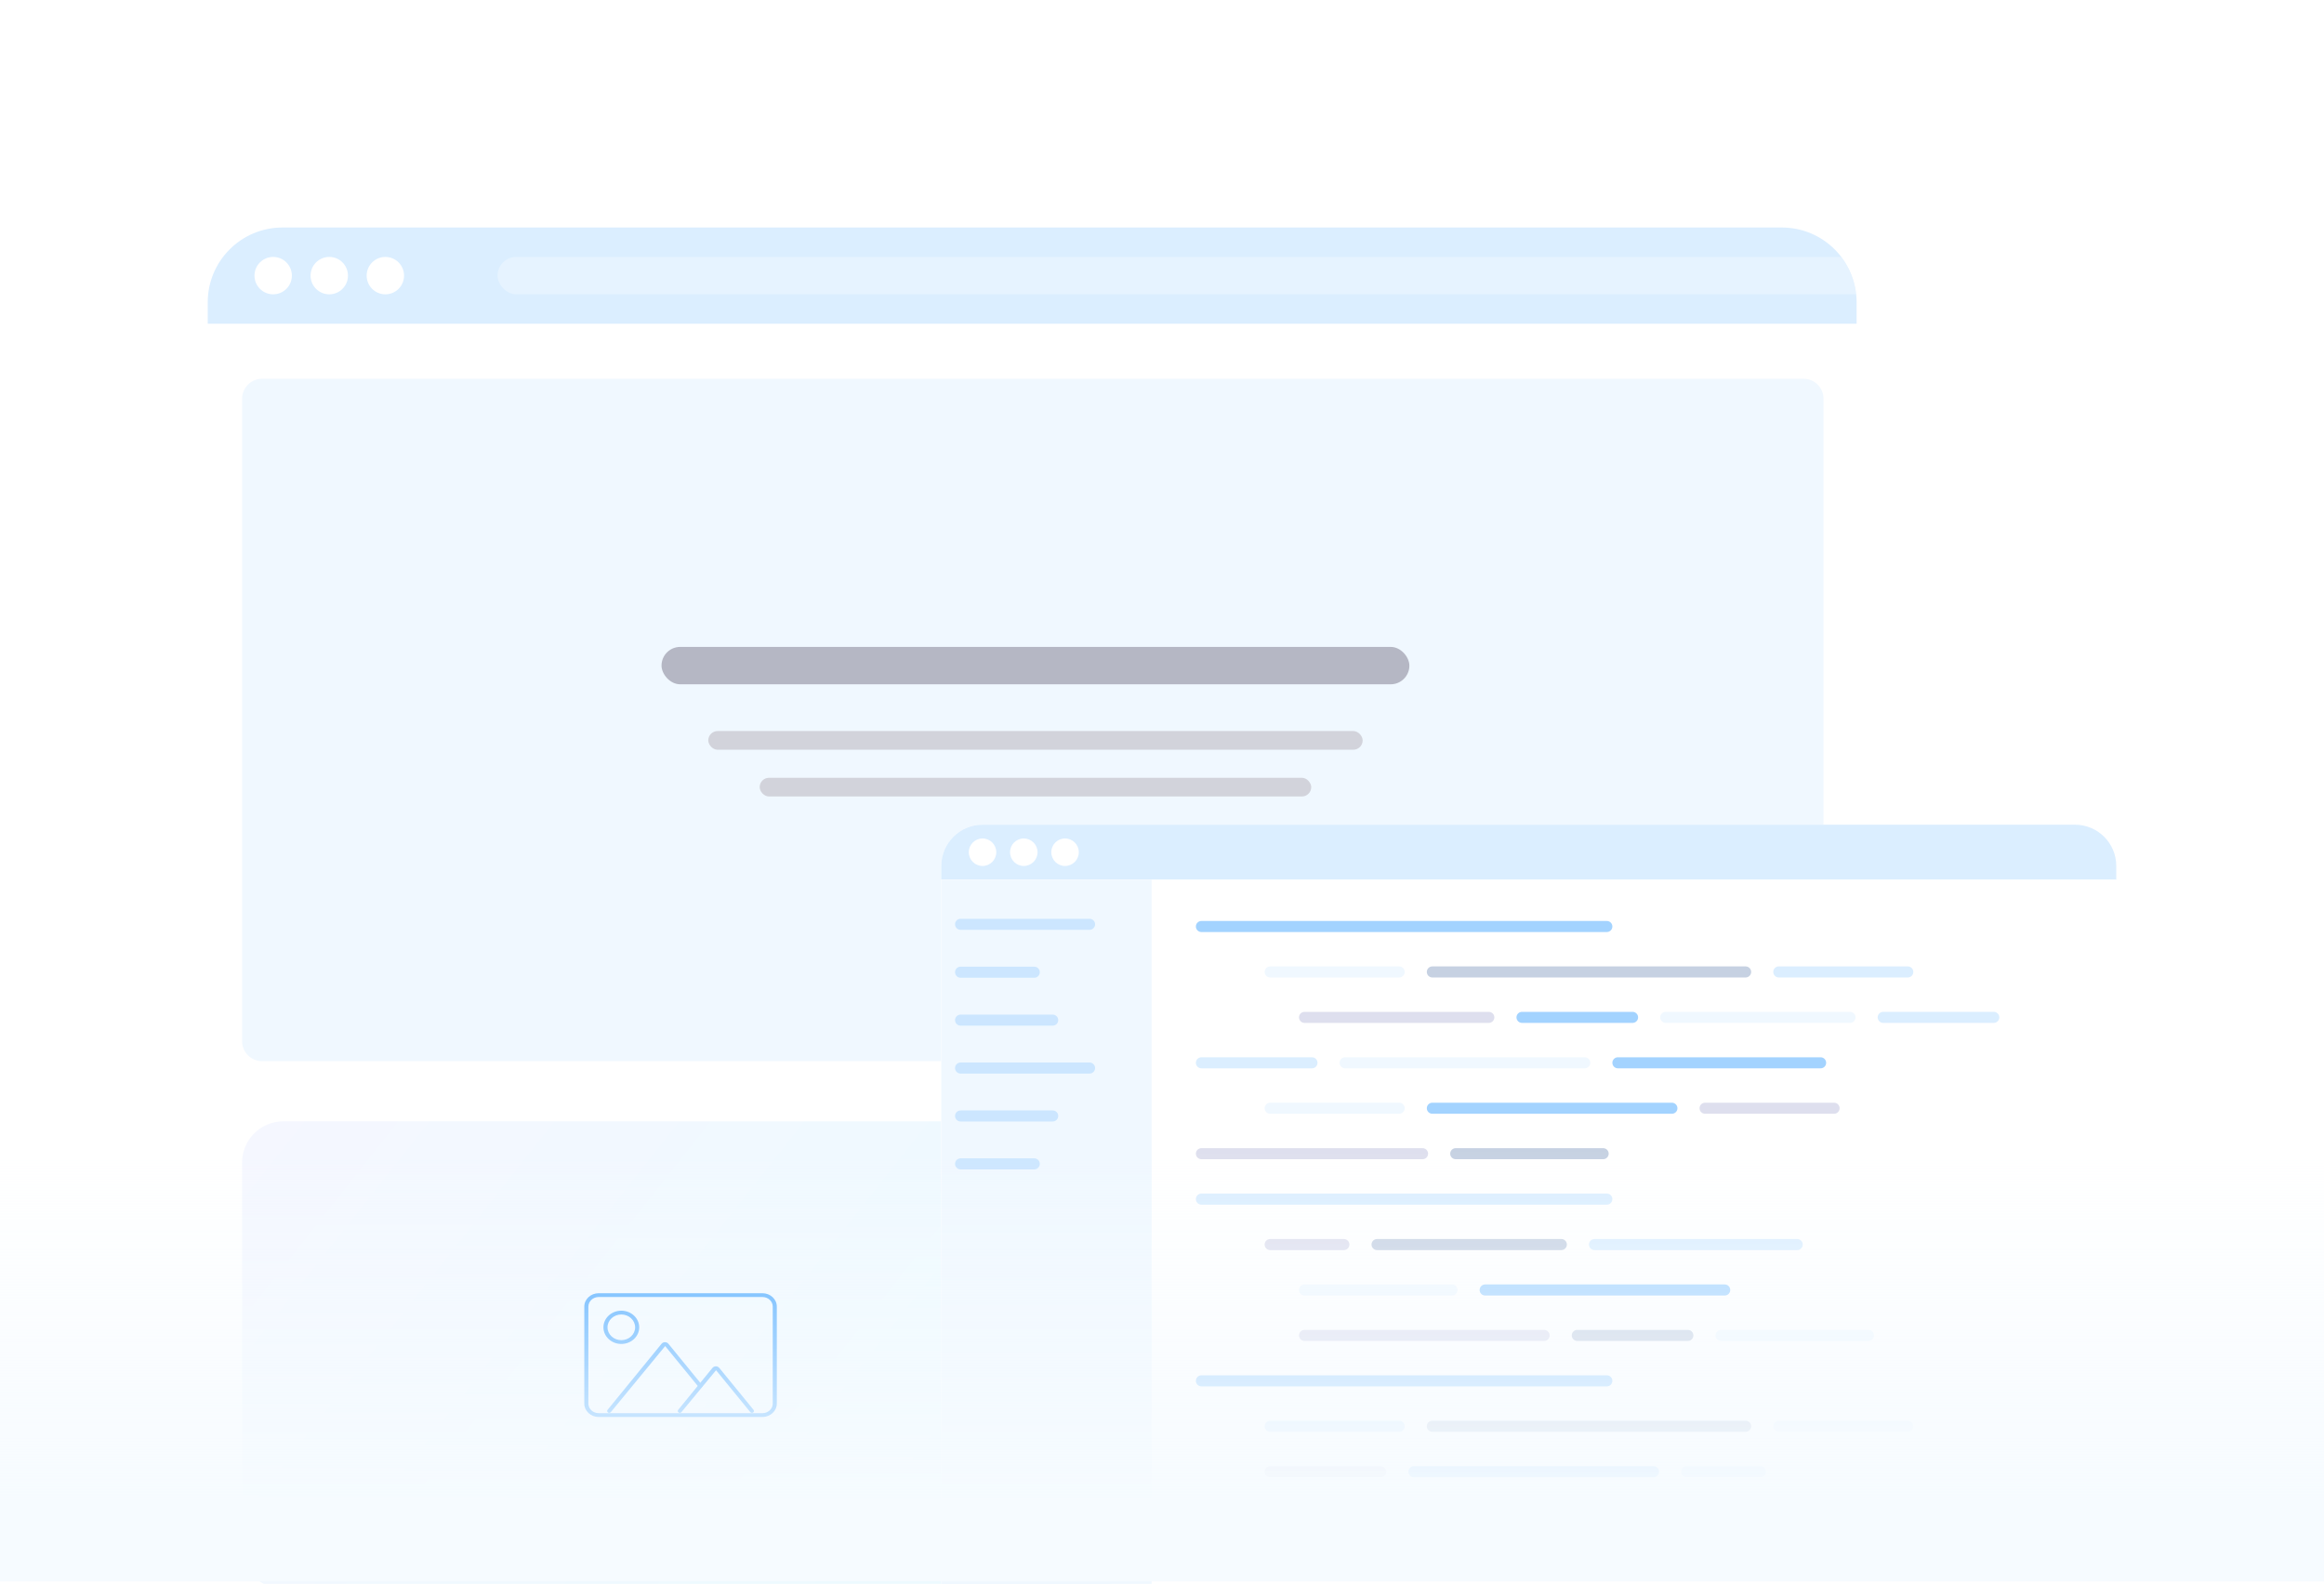<svg width="358" height="244" viewBox="0 0 358 244" fill="none" xmlns="http://www.w3.org/2000/svg"><defs><symbol id="content" viewBox="0 0 358 244" preserveAspectRatio="xMidYMid meet"><g id="NoColourRemove" clip-path="url(#a)"><g filter="url(#b)"><g clip-path="url(#c)"><path d="M32 43.686C32 37.324 37.158 32.166 43.52 32.166H274.48C280.842 32.166 286 37.324 286 43.686V324.166H32V43.686Z" fill="white"/><rect width="296.568" height="14.828" transform="translate(32 32.166)" fill="#DBEEFF"/><circle cx="42.081" cy="39.58" r="2.88" fill="white"/><circle cx="50.722" cy="39.58" r="2.88" fill="white"/><circle cx="59.362" cy="39.58" r="2.88" fill="white"/><g opacity="0.3"><rect x="76.643" y="36.7" width="237.526" height="5.76" rx="2.88" fill="white"/></g><path d="M37.295 58.55C37.295 56.848 38.675 55.468 40.377 55.468H277.822C279.524 55.468 280.904 56.848 280.904 58.55V157.51C280.904 159.212 279.524 160.592 277.822 160.592H40.377C38.675 160.592 37.295 159.212 37.295 157.51V58.55Z" fill="#F0F8FF"/><rect x="101.904" y="96.775" width="115.204" height="5.76" rx="2.88" fill="#B5B7C4"/><rect x="109.105" y="109.736" width="100.804" height="2.88" rx="1.44" fill="#D2D3DB"/><rect x="117.025" y="116.936" width="84.963" height="2.88" rx="1.44" fill="#D2D3DB"/><g clip-path="url(#d)"><rect x="37.295" y="169.858" width="135.574" height="72.024" rx="4.237" fill="url(#e)"/><g clip-path="url(#f)"><path d="M95.711 204.154C94.191 204.154 92.955 203.004 92.955 201.592C92.955 200.18 94.192 199.03 95.711 199.03C97.23 199.03 98.467 200.18 98.467 201.592C98.467 203.004 97.23 204.154 95.711 204.154ZM95.711 199.614C94.538 199.614 93.583 200.501 93.583 201.592C93.583 202.683 94.538 203.57 95.711 203.57C96.884 203.57 97.838 202.683 97.838 201.592C97.838 200.501 96.884 199.614 95.711 199.614Z" fill="#3DA2FF"/><path d="M117.446 215.402H92.226C91.003 215.402 90.008 214.478 90.008 213.34V198.4C90.008 197.262 91.003 196.337 92.226 196.337H117.446C118.67 196.337 119.665 197.262 119.665 198.4V213.34C119.665 214.478 118.67 215.402 117.446 215.402ZM92.226 196.922C91.349 196.922 90.636 197.585 90.636 198.4V213.341C90.636 214.156 91.349 214.819 92.226 214.819H117.446C118.323 214.819 119.036 214.156 119.036 213.341V198.4C119.036 197.584 118.323 196.922 117.446 196.922H92.226V196.922Z" fill="#3DA2FF"/><path d="M115.829 214.771C115.735 214.771 115.64 214.731 115.579 214.656L110.305 208.202L104.972 214.656C104.868 214.786 104.67 214.809 104.532 214.712C104.394 214.614 104.367 214.431 104.472 214.303L109.747 207.848C109.873 207.694 110.065 207.605 110.274 207.604H110.275C110.485 207.604 110.677 207.693 110.804 207.848L116.079 214.303C116.184 214.431 116.157 214.614 116.019 214.712C115.962 214.752 115.895 214.771 115.828 214.771H115.829Z" fill="#3DA2FF"/><path d="M93.843 214.773C93.777 214.773 93.71 214.753 93.653 214.713C93.515 214.616 93.489 214.433 93.593 214.304L101.908 204.127C102.033 203.973 102.226 203.885 102.435 203.884H102.436C102.645 203.884 102.837 203.973 102.965 204.127L108.127 210.445C108.232 210.573 108.205 210.756 108.067 210.854C107.93 210.949 107.732 210.927 107.627 210.798L102.465 204.481L94.093 214.658C94.031 214.734 93.937 214.773 93.843 214.773H93.843Z" fill="#3DA2FF"/></g><rect x="183.461" y="189.351" width="77.32" height="4.237" rx="2.118" fill="#B5B7C4"/><rect x="183.461" y="197.908" width="115.204" height="2.88" rx="1.44" fill="#D2D3DB"/><rect x="183.461" y="205.108" width="100.804" height="2.88" rx="1.44" fill="#D2D3DB"/><rect x="183.461" y="212.309" width="115.204" height="2.88" rx="1.44" fill="#D2D3DB"/><rect x="183.461" y="219.509" width="84.963" height="2.88" rx="1.44" fill="#D2D3DB"/></g></g></g><g filter="url(#g)"><g clip-path="url(#h)"><path d="M145 130.521C145 127.011 147.845 124.166 151.355 124.166H319.645C323.155 124.166 326 127.011 326 130.521V299.811C326 303.321 323.155 306.166 319.645 306.166H151.355C147.845 306.166 145 303.321 145 299.811V130.521Z" fill="white"/><rect width="181.118" height="8.473" transform="translate(145 124.166)" fill="#DBEEFF"/><circle cx="151.355" cy="128.403" r="2.118" fill="white"/><circle cx="157.71" cy="128.403" r="2.118" fill="white"/><circle cx="164.066" cy="128.403" r="2.118" fill="white"/><g clip-path="url(#i)"><rect width="181.118" height="143.31" transform="translate(145 132.639)" fill="white"/><rect width="32.407" height="143.31" transform="translate(145 132.639)" fill="#F0F8FF"/><g opacity="0.4"><g opacity="0.7"><path d="M147.119 139.507C147.119 139.037 147.5 138.656 147.971 138.656H167.843C168.313 138.656 168.694 139.037 168.694 139.507C168.694 139.978 168.313 140.359 167.843 140.359H147.971C147.5 140.359 147.119 139.978 147.119 139.507Z" fill="#70BAFF"/></g></g><g opacity="0.4"><g opacity="0.7"><path d="M147.119 146.888C147.119 146.418 147.5 146.036 147.971 146.036H159.326C159.797 146.036 160.178 146.418 160.178 146.888C160.178 147.359 159.797 147.74 159.326 147.74H147.971C147.5 147.74 147.119 147.359 147.119 146.888Z" fill="#70BAFF"/></g></g><g opacity="0.4"><g opacity="0.7"><path d="M147.119 154.269C147.119 153.799 147.5 153.417 147.971 153.417H162.165C162.635 153.417 163.017 153.799 163.017 154.269C163.017 154.739 162.635 155.121 162.165 155.121H147.971C147.5 155.121 147.119 154.739 147.119 154.269Z" fill="#70BAFF"/></g></g><g opacity="0.4"><g opacity="0.7"><path d="M147.119 161.65C147.119 161.18 147.5 160.799 147.971 160.799H167.843C168.313 160.799 168.694 161.18 168.694 161.65C168.694 162.121 168.313 162.502 167.843 162.502H147.971C147.5 162.502 147.119 162.121 147.119 161.65Z" fill="#70BAFF"/></g></g><g opacity="0.4"><g opacity="0.7"><path d="M147.119 169.031C147.119 168.561 147.5 168.18 147.971 168.18H162.165C162.635 168.18 163.017 168.561 163.017 169.031C163.017 169.502 162.635 169.883 162.165 169.883H147.971C147.5 169.883 147.119 169.502 147.119 169.031Z" fill="#70BAFF"/></g></g><g opacity="0.4"><g opacity="0.7"><path d="M147.119 176.412C147.119 175.942 147.5 175.561 147.971 175.561H159.326C159.797 175.561 160.178 175.942 160.178 176.412C160.178 176.883 159.797 177.264 159.326 177.264H147.971C147.5 177.264 147.119 176.883 147.119 176.412Z" fill="#70BAFF"/></g></g><path d="M184.219 139.846C184.219 139.376 184.6 138.994 185.07 138.994H247.525C247.995 138.994 248.377 139.376 248.377 139.846C248.377 140.316 247.995 140.698 247.525 140.698H185.07C184.6 140.698 184.219 140.316 184.219 139.846Z" fill="#A3D3FF"/><path d="M194.811 146.845C194.811 146.375 195.192 145.993 195.662 145.993H215.534C216.004 145.993 216.386 146.375 216.386 146.845C216.386 147.315 216.004 147.697 215.534 147.697H195.662C195.192 147.697 194.811 147.315 194.811 146.845Z" fill="#F0F8FF"/><path d="M219.793 146.845C219.793 146.375 220.174 145.993 220.645 145.993H268.905C269.375 145.993 269.757 146.375 269.757 146.845C269.757 147.315 269.375 147.697 268.905 147.697H220.645C220.174 147.697 219.793 147.315 219.793 146.845Z" fill="#C6D1E2"/><path d="M273.162 146.845C273.162 146.375 273.543 145.993 274.014 145.993H293.886C294.356 145.993 294.737 146.375 294.737 146.845C294.737 147.315 294.356 147.697 293.886 147.697H274.014C273.543 147.697 273.162 147.315 273.162 146.845Z" fill="#DBEEFF"/><path d="M200.105 153.844C200.105 153.374 200.487 152.993 200.957 152.993H229.346C229.816 152.993 230.197 153.374 230.197 153.844C230.197 154.315 229.816 154.696 229.346 154.696H200.957C200.487 154.696 200.105 154.315 200.105 153.844Z" fill="#DEDFEE"/><path d="M233.605 153.844C233.605 153.374 233.987 152.993 234.457 152.993H251.49C251.961 152.993 252.342 153.374 252.342 153.844C252.342 154.315 251.961 154.696 251.49 154.696H234.457C233.987 154.696 233.605 154.315 233.605 153.844Z" fill="#A3D3FF"/><path d="M255.748 153.844C255.748 153.374 256.129 152.993 256.6 152.993H284.988C285.459 152.993 285.84 153.374 285.84 153.844C285.84 154.315 285.459 154.696 284.988 154.696H256.6C256.129 154.696 255.748 154.315 255.748 153.844Z" fill="#F0F8FF"/><path d="M289.246 153.844C289.246 153.374 289.627 152.993 290.098 152.993H307.131C307.601 152.993 307.982 153.374 307.982 153.844C307.982 154.315 307.601 154.696 307.131 154.696H290.098C289.627 154.696 289.246 154.315 289.246 153.844Z" fill="#DBEEFF"/><path d="M184.219 160.843C184.219 160.373 184.6 159.992 185.07 159.992H202.103C202.574 159.992 202.955 160.373 202.955 160.843C202.955 161.314 202.574 161.695 202.103 161.695H185.07C184.6 161.695 184.219 161.314 184.219 160.843Z" fill="#DBEEFF"/><path d="M206.361 160.843C206.361 160.373 206.743 159.992 207.213 159.992H244.118C244.588 159.992 244.97 160.373 244.97 160.843C244.97 161.314 244.588 161.695 244.118 161.695H207.213C206.743 161.695 206.361 161.314 206.361 160.843Z" fill="#F0F8FF"/><path d="M248.377 160.843C248.377 160.373 248.758 159.992 249.229 159.992H280.456C280.926 159.992 281.308 160.373 281.308 160.843C281.308 161.314 280.926 161.695 280.456 161.695H249.229C248.758 161.695 248.377 161.314 248.377 160.843Z" fill="#A3D3FF"/><path d="M194.811 167.843C194.811 167.372 195.192 166.991 195.662 166.991H215.534C216.004 166.991 216.386 167.372 216.386 167.843C216.386 168.313 216.004 168.694 215.534 168.694H195.662C195.192 168.694 194.811 168.313 194.811 167.843Z" fill="#F0F8FF"/><path d="M219.793 167.843C219.793 167.372 220.174 166.991 220.645 166.991H257.55C258.02 166.991 258.401 167.372 258.401 167.843C258.401 168.313 258.02 168.694 257.55 168.694H220.645C220.174 168.694 219.793 168.313 219.793 167.843Z" fill="#A3D3FF"/><path d="M261.807 167.843C261.807 167.372 262.188 166.991 262.658 166.991H282.53C283.001 166.991 283.382 167.372 283.382 167.843C283.382 168.313 283.001 168.694 282.53 168.694H262.658C262.188 168.694 261.807 168.313 261.807 167.843Z" fill="#DEDFEE"/><path d="M184.219 174.842C184.219 174.371 184.6 173.99 185.07 173.99H219.137C219.607 173.99 219.988 174.371 219.988 174.842C219.988 175.312 219.607 175.693 219.137 175.693H185.07C184.6 175.693 184.219 175.312 184.219 174.842Z" fill="#DEDFEE"/><path d="M223.395 174.842C223.395 174.371 223.776 173.99 224.246 173.99H246.957C247.427 173.99 247.809 174.371 247.809 174.842C247.809 175.312 247.427 175.693 246.957 175.693H224.246C223.776 175.693 223.395 175.312 223.395 174.842Z" fill="#C6D1E2"/><path d="M184.219 181.841C184.219 181.371 184.6 180.989 185.07 180.989H247.525C247.995 180.989 248.377 181.371 248.377 181.841C248.377 182.311 247.995 182.693 247.525 182.693H185.07C184.6 182.693 184.219 182.311 184.219 181.841Z" fill="#DBEEFF"/><path d="M194.811 188.84C194.811 188.37 195.192 187.988 195.662 187.988H207.018C207.488 187.988 207.869 188.37 207.869 188.84C207.869 189.31 207.488 189.692 207.018 189.692H195.662C195.192 189.692 194.811 189.31 194.811 188.84Z" fill="#DEDFEE"/><path d="M211.275 188.84C211.275 188.37 211.657 187.988 212.127 187.988H240.515C240.986 187.988 241.367 188.37 241.367 188.84C241.367 189.31 240.986 189.692 240.515 189.692H212.127C211.657 189.692 211.275 189.31 211.275 188.84Z" fill="#C6D1E2"/><path d="M244.773 188.84C244.773 188.37 245.155 187.988 245.625 187.988H276.852C277.323 187.988 277.704 188.37 277.704 188.84C277.704 189.31 277.323 189.692 276.852 189.692H245.625C245.155 189.692 244.773 189.31 244.773 188.84Z" fill="#DBEEFF"/><path d="M200.105 195.839C200.105 195.369 200.487 194.988 200.957 194.988H223.668C224.138 194.988 224.52 195.369 224.52 195.839C224.52 196.31 224.138 196.691 223.668 196.691H200.957C200.487 196.691 200.105 196.31 200.105 195.839Z" fill="#F0F8FF"/><path d="M227.928 195.839C227.928 195.369 228.309 194.988 228.779 194.988H265.684C266.155 194.988 266.536 195.369 266.536 195.839C266.536 196.31 266.155 196.691 265.684 196.691H228.779C228.309 196.691 227.928 196.31 227.928 195.839Z" fill="#A3D3FF"/><path d="M200.105 202.838C200.105 202.368 200.487 201.987 200.957 201.987H237.862C238.332 201.987 238.714 202.368 238.714 202.838C238.714 203.309 238.332 203.69 237.862 203.69H200.957C200.487 203.69 200.105 203.309 200.105 202.838Z" fill="#DEDFEE"/><path d="M242.121 202.838C242.121 202.368 242.502 201.987 242.973 201.987H260.006C260.476 201.987 260.857 202.368 260.857 202.838C260.857 203.309 260.476 203.69 260.006 203.69H242.973C242.502 203.69 242.121 203.309 242.121 202.838Z" fill="#C6D1E2"/><path d="M264.264 202.838C264.264 202.368 264.645 201.987 265.115 201.987H287.826C288.296 201.987 288.678 202.368 288.678 202.838C288.678 203.309 288.296 203.69 287.826 203.69H265.115C264.645 203.69 264.264 203.309 264.264 202.838Z" fill="#F0F8FF"/><path d="M184.219 209.837C184.219 209.367 184.6 208.986 185.07 208.986H247.525C247.995 208.986 248.377 209.367 248.377 209.837C248.377 210.308 247.995 210.689 247.525 210.689H185.07C184.6 210.689 184.219 210.308 184.219 209.837Z" fill="#A3D3FF"/><path d="M194.811 216.837C194.811 216.366 195.192 215.985 195.662 215.985H215.534C216.004 215.985 216.386 216.366 216.386 216.837C216.386 217.307 216.004 217.688 215.534 217.688H195.662C195.192 217.688 194.811 217.307 194.811 216.837Z" fill="#DBEEFF"/><path d="M219.793 216.837C219.793 216.366 220.174 215.985 220.645 215.985H268.905C269.375 215.985 269.757 216.366 269.757 216.837C269.757 217.307 269.375 217.688 268.905 217.688H220.645C220.174 217.688 219.793 217.307 219.793 216.837Z" fill="#C6D1E2"/><path d="M273.162 216.837C273.162 216.366 273.543 215.985 274.014 215.985H293.886C294.356 215.985 294.737 216.366 294.737 216.837C294.737 217.307 294.356 217.688 293.886 217.688H274.014C273.543 217.688 273.162 217.307 273.162 216.837Z" fill="#F0F8FF"/><path d="M194.811 223.836C194.811 223.366 195.192 222.984 195.662 222.984H212.695C213.166 222.984 213.547 223.366 213.547 223.836C213.547 224.306 213.166 224.688 212.695 224.688H195.662C195.192 224.688 194.811 224.306 194.811 223.836Z" fill="#DEDFEE"/><path d="M216.953 223.836C216.953 223.366 217.334 222.984 217.805 222.984H254.71C255.18 222.984 255.561 223.366 255.561 223.836C255.561 224.306 255.18 224.688 254.71 224.688H217.805C217.334 224.688 216.953 224.306 216.953 223.836Z" fill="#A3D3FF"/><path d="M258.969 223.836C258.969 223.366 259.35 222.984 259.82 222.984H271.176C271.646 222.984 272.027 223.366 272.027 223.836C272.027 224.306 271.646 224.688 271.176 224.688H259.82C259.35 224.688 258.969 224.306 258.969 223.836Z" fill="#DBEEFF"/><path d="M184.219 230.835C184.219 230.365 184.6 229.983 185.07 229.983H224.814C225.285 229.983 225.666 230.365 225.666 230.835C225.666 231.305 225.285 231.687 224.814 231.687H185.07C184.6 231.687 184.219 231.305 184.219 230.835Z" fill="#C6D1E2"/><path d="M229.072 230.835C229.072 230.365 229.454 229.983 229.924 229.983H258.312C258.783 229.983 259.164 230.365 259.164 230.835C259.164 231.305 258.783 231.687 258.312 231.687H229.924C229.454 231.687 229.072 231.305 229.072 230.835Z" fill="#DEDFEE"/><path d="M262.57 230.835C262.57 230.365 262.952 229.983 263.422 229.983H283.294C283.764 229.983 284.146 230.365 284.146 230.835C284.146 231.305 283.764 231.687 283.294 231.687H263.422C262.952 231.687 262.57 231.305 262.57 230.835Z" fill="#A3D3FF"/><path d="M194.811 237.834C194.811 237.364 195.192 236.983 195.662 236.983H258.117C258.587 236.983 258.968 237.364 258.968 237.834C258.968 238.305 258.587 238.686 258.117 238.686H195.662C195.192 238.686 194.811 238.305 194.811 237.834Z" fill="#F0F8FF"/><path d="M200.105 244.833C200.105 244.363 200.487 243.982 200.957 243.982H220.829C221.299 243.982 221.681 244.363 221.681 244.833C221.681 245.304 221.299 245.685 220.829 245.685H200.957C200.487 245.685 200.105 245.304 200.105 244.833Z" fill="#DBEEFF"/><path d="M225.088 244.833C225.088 244.363 225.469 243.982 225.94 243.982H248.65C249.121 243.982 249.502 244.363 249.502 244.833C249.502 245.304 249.121 245.685 248.65 245.685H225.94C225.469 245.685 225.088 245.304 225.088 244.833Z" fill="#A3D3FF"/><path d="M252.908 244.833C252.908 244.363 253.29 243.982 253.76 243.982H296.343C296.813 243.982 297.194 244.363 297.194 244.833C297.194 245.304 296.813 245.685 296.343 245.685H253.76C253.29 245.685 252.908 245.304 252.908 244.833Z" fill="#DEDFEE"/></g></g></g><rect width="482.982" height="66.728" transform="translate(0 176.882)" fill="url(#j)"/></g><defs><filter id="b" x="23.36" y="26.405" width="271.281" height="309.281" filterUnits="userSpaceOnUse" color-interpolation-filters="sRGB"><feFlood flood-opacity="0" result="BackgroundImageFix"/><feColorMatrix in="SourceAlpha" type="matrix" values="0 0 0 0 0 0 0 0 0 0 0 0 0 0 0 0 0 0 127 0" result="hardAlpha"/><feOffset dy="2.88"/><feGaussianBlur stdDeviation="4.32"/><feColorMatrix type="matrix" values="0 0 0 0 0 0 0 0 0 0 0 0 0 0 0 0 0 0 0.07 0"/><feBlend mode="normal" in2="BackgroundImageFix" result="effect1_dropShadow_12061_31286"/><feBlend mode="normal" in="SourceGraphic" in2="effect1_dropShadow_12061_31286" result="shape"/></filter><filter id="g" x="136.36" y="118.406" width="198.281" height="199.281" filterUnits="userSpaceOnUse" color-interpolation-filters="sRGB"><feFlood flood-opacity="0" result="BackgroundImageFix"/><feColorMatrix in="SourceAlpha" type="matrix" values="0 0 0 0 0 0 0 0 0 0 0 0 0 0 0 0 0 0 127 0" result="hardAlpha"/><feOffset dy="2.88"/><feGaussianBlur stdDeviation="4.32"/><feColorMatrix type="matrix" values="0 0 0 0 0 0 0 0 0 0 0 0 0 0 0 0 0 0 0.07 0"/><feBlend mode="normal" in2="BackgroundImageFix" result="effect1_dropShadow_12061_31286"/><feBlend mode="normal" in="SourceGraphic" in2="effect1_dropShadow_12061_31286" result="shape"/></filter><linearGradient id="e" x1="37.295" y1="169.858" x2="155.824" y2="263.465" gradientUnits="userSpaceOnUse"><stop stop-color="#F5F7FF"/><stop offset="1" stop-color="#EBFBFF"/></linearGradient><linearGradient id="j" x1="241.491" y1="66.728" x2="241.491" y2="0" gradientUnits="userSpaceOnUse"><stop offset="0.165" stop-color="#F6FBFF"/><stop offset="1" stop-color="#F6FBFF" stop-opacity="0"/></linearGradient><clipPath id="a"><rect width="358" height="244" fill="white"/></clipPath><clipPath id="c"><path d="M32 43.686C32 37.324 37.158 32.166 43.52 32.166H274.48C280.842 32.166 286 37.324 286 43.686V324.166H32V43.686Z" fill="white"/></clipPath><clipPath id="d"><path d="M37.295 176.213C37.295 172.703 40.14 169.858 43.65 169.858H274.549C278.059 169.858 280.904 172.703 280.904 176.213V235.527C280.904 239.037 278.059 241.882 274.549 241.882H43.65C40.14 241.882 37.295 239.037 37.295 235.527V176.213Z" fill="white"/></clipPath><clipPath id="f"><rect width="29.657" height="19.065" fill="white" transform="translate(90.008 196.337)"/></clipPath><clipPath id="h"><path d="M145 130.521C145 127.011 147.845 124.166 151.355 124.166H319.645C323.155 124.166 326 127.011 326 130.521V299.811C326 303.321 323.155 306.166 319.645 306.166H151.355C147.845 306.166 145 303.321 145 299.811V130.521Z" fill="white"/></clipPath><clipPath id="i"><rect width="181.118" height="143.31" fill="white" transform="translate(145 132.639)"/></clipPath></defs></symbol></defs><use href="#content"/></svg>